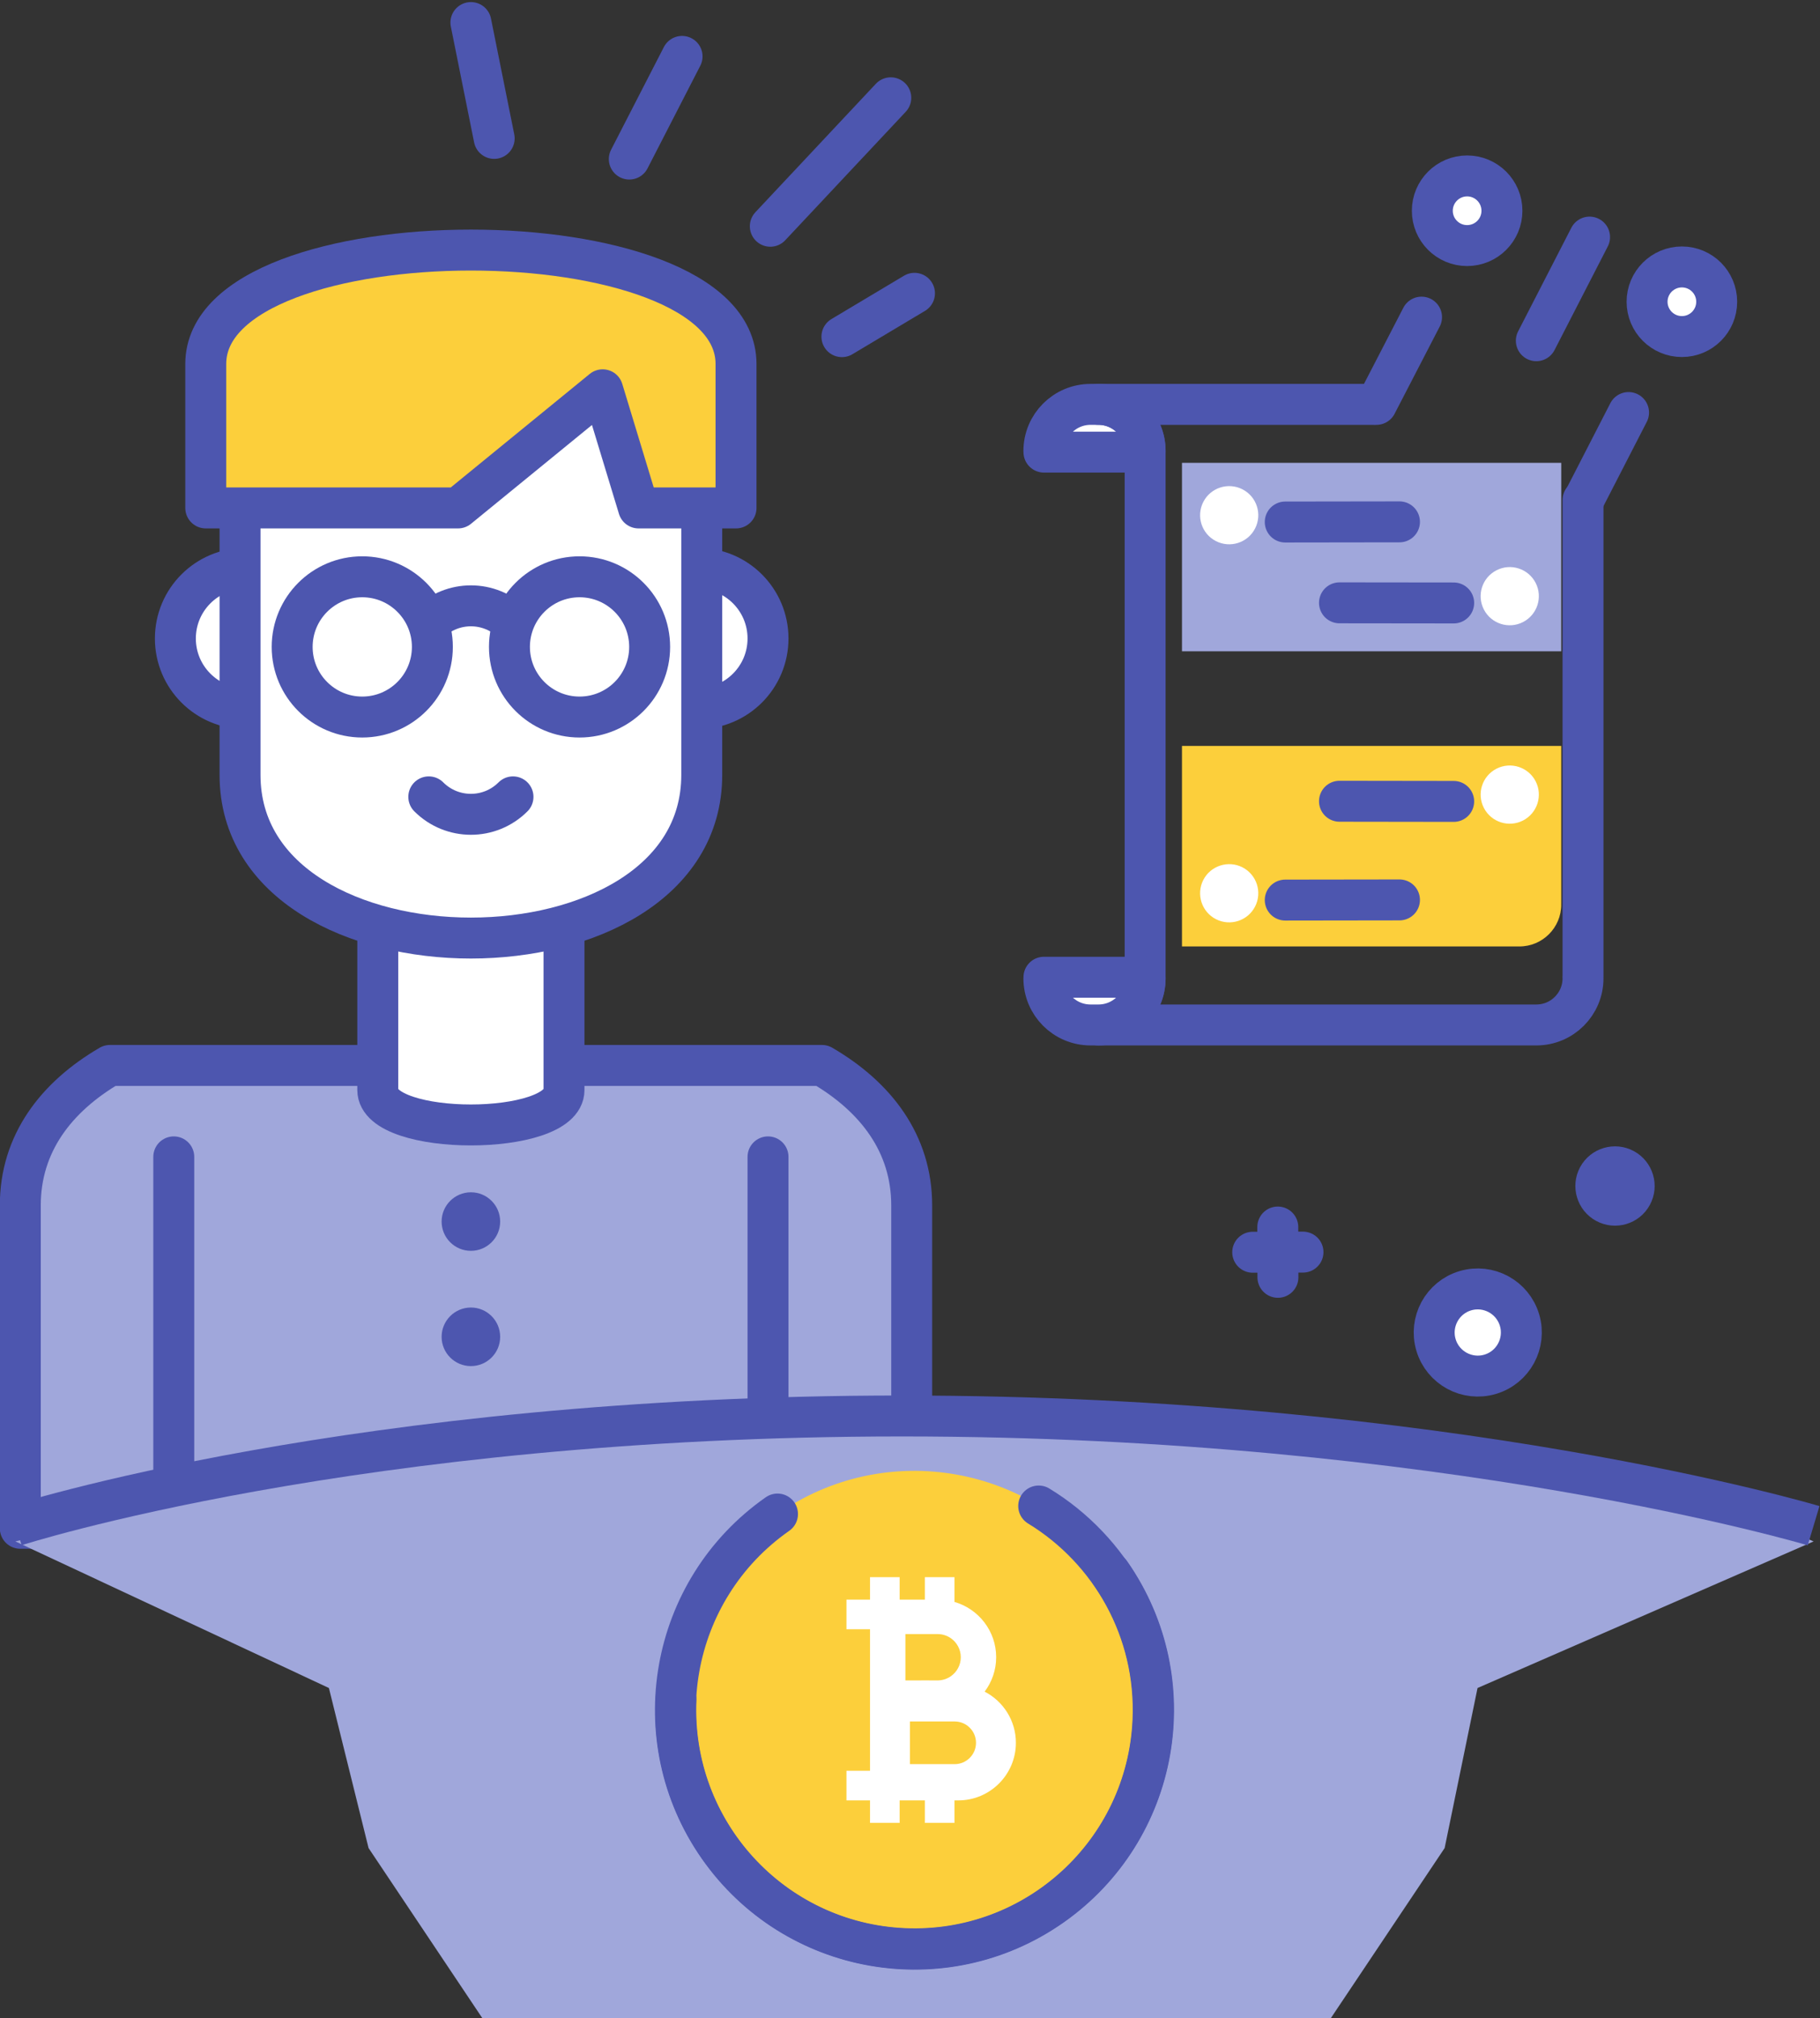 <?xml version="1.0" encoding="UTF-8"?><svg xmlns="http://www.w3.org/2000/svg" xmlns:xlink="http://www.w3.org/1999/xlink" height="246.4" preserveAspectRatio="xMidYMid meet" version="1.0" viewBox="100.9 88.0 222.3 246.4" width="222.3" zoomAndPan="magnify"><rect x="100.9" y="88.0" width="222.3" height="246.4" fill="#333333" stroke="none"/><g><g id="change1_1"><path d="M 186.148 157.398 C 185.426 157.398 184.73 157.496 184.062 157.664 L 184.062 174.258 C 184.73 174.426 185.426 174.523 186.148 174.523 C 190.875 174.523 194.707 170.691 194.707 165.961 C 194.707 161.23 190.875 157.398 186.148 157.398" fill="#fff"/></g><path d="M 1861.484 2678.016 C 1854.258 2678.016 1847.305 2677.039 1840.625 2675.359 L 1840.625 2509.422 C 1847.305 2507.742 1854.258 2506.766 1861.484 2506.766 C 1908.75 2506.766 1947.07 2545.086 1947.07 2592.391 C 1947.07 2639.695 1908.75 2678.016 1861.484 2678.016 Z M 1861.484 2678.016" fill="none" stroke="#4d56af" stroke-linecap="round" stroke-linejoin="round" stroke-miterlimit="10" stroke-width="50" transform="matrix(.1 0 0 -.1 0 425.2)"/><g id="change1_2"><path d="M 130.883 157.398 C 131.602 157.398 132.297 157.496 132.965 157.664 L 132.965 174.258 C 132.297 174.426 131.602 174.523 130.883 174.523 C 126.152 174.523 122.32 170.691 122.32 165.961 C 122.32 161.23 126.152 157.398 130.883 157.398" fill="#fff"/></g><path d="M 1308.828 2678.016 C 1316.016 2678.016 1322.969 2677.039 1329.648 2675.359 L 1329.648 2509.422 C 1322.969 2507.742 1316.016 2506.766 1308.828 2506.766 C 1261.523 2506.766 1223.203 2545.086 1223.203 2592.391 C 1223.203 2639.695 1261.523 2678.016 1308.828 2678.016 Z M 1308.828 2678.016" fill="none" stroke="#4d56af" stroke-linecap="round" stroke-linejoin="round" stroke-miterlimit="10" stroke-width="50" transform="matrix(.1 0 0 -.1 0 425.2)"/><g id="change2_1"><path d="M 201.301 218.09 L 150.629 218.09 C 144.043 221.934 139.672 227.629 139.672 235.176 L 139.672 274.605 L 212.258 274.605 L 212.258 235.176 C 212.258 227.629 207.887 221.934 201.301 218.09" fill="#a0a7db"/></g><path d="M 2013.008 2071.102 L 1506.289 2071.102 C 1440.43 2032.664 1396.719 1975.711 1396.719 1900.242 L 1396.719 1505.945 L 2122.578 1505.945 L 2122.578 1900.242 C 2122.578 1975.711 2078.867 2032.664 2013.008 2071.102 Z M 2013.008 2071.102" fill="none" stroke="#4d56af" stroke-linecap="round" stroke-linejoin="round" stroke-miterlimit="10" stroke-width="50" transform="matrix(.1 0 0 -.1 0 425.2)"/><g id="change2_2"><path d="M 1674.453 2055.281 C 1666.68 2060.906 1658.359 2066.102 1649.766 2071.102 L 1143.281 2071.102 C 1077.422 2032.664 1033.789 1975.711 1033.789 1900.242 L 1033.789 1505.945 L 1674.453 1505.945 L 1674.453 1838.367" fill="#a0a7db" stroke="#4d56af" stroke-linecap="round" stroke-linejoin="round" stroke-miterlimit="10" stroke-width="50" transform="matrix(.1 0 0 -.1 0 425.2)"/></g><g id="change2_3"><path d="M 122.125 274.605 L 194.707 274.605 L 194.707 229.254 L 122.125 229.254 Z M 122.125 274.605" fill="#a0a7db"/></g><path d="M 1221.25 1959.461 L 1221.25 1505.945 L 1947.07 1505.945 L 1947.07 1959.461" fill="none" stroke="#4d56af" stroke-linecap="round" stroke-linejoin="round" stroke-miterlimit="10" stroke-width="50" transform="matrix(.1 0 0 -.1 0 425.2)"/><g id="change1_3"><path d="M 169.789 221.094 C 169.789 226.777 147.043 226.777 147.043 221.094 C 147.043 214.68 147.043 193.797 147.043 193.797 L 169.789 193.797 C 169.789 193.797 169.789 212.234 169.789 221.094" fill="#fff"/></g><path d="M 1697.891 2041.062 C 1697.891 1984.227 1470.43 1984.227 1470.43 2041.062 C 1470.43 2105.203 1470.43 2314.031 1470.43 2314.031 L 1697.891 2314.031 C 1697.891 2314.031 1697.891 2129.656 1697.891 2041.062 Z M 1697.891 2041.062" fill="none" stroke="#4d56af" stroke-linecap="round" stroke-linejoin="round" stroke-miterlimit="10" stroke-width="50" transform="matrix(.1 0 0 -.1 0 425.2)"/><g id="change1_4"><path d="M 186.613 136.273 L 186.613 182.621 C 186.613 209.176 130.219 209.176 130.219 182.621 L 130.219 136.273 L 186.613 136.273" fill="#fff"/></g><path d="M 1866.133 2889.266 L 1866.133 2425.789 C 1866.133 2160.242 1302.188 2160.242 1302.188 2425.789 L 1302.188 2889.266 Z M 1866.133 2889.266" fill="none" stroke="#4d56af" stroke-linecap="round" stroke-linejoin="round" stroke-miterlimit="10" stroke-width="50" transform="matrix(.1 0 0 -.1 0 425.2)"/><g id="change3_1"><path d="M 126.031 132.441 L 126.031 150.02 L 156.848 150.02 L 174.512 135.594 L 178.895 150.02 L 190.801 150.02 L 190.801 132.441 C 190.801 113.898 126.031 113.898 126.031 132.441" fill="#fccf3b"/></g><path d="M 1260.312 2927.586 L 1260.312 2751.805 L 1568.477 2751.805 L 1745.117 2896.062 L 1788.945 2751.805 L 1908.008 2751.805 L 1908.008 2927.586 C 1908.008 3113.016 1260.312 3113.016 1260.312 2927.586 Z M 1260.312 2927.586" fill="none" stroke="#4d56af" stroke-linecap="round" stroke-linejoin="round" stroke-miterlimit="10" stroke-width="50" transform="matrix(.1 0 0 -.1 0 425.2)"/><path d="M 1532.734 2399.031 C 1561.172 2370.633 1607.188 2370.633 1635.586 2399.031" fill="none" stroke="#4d56af" stroke-linecap="round" stroke-linejoin="round" stroke-miterlimit="10" stroke-width="50" transform="matrix(.1 0 0 -.1 0 425.2)"/><path d="M 1532.734 2610.945 C 1561.172 2639.383 1607.188 2639.383 1635.586 2610.945" fill="none" stroke="#4d56af" stroke-linecap="round" stroke-linejoin="round" stroke-miterlimit="10" stroke-width="50" transform="matrix(.1 0 0 -.1 0 425.2)"/><g id="change1_5"><path d="M 153.711 166.988 C 153.711 171.719 149.875 175.551 145.145 175.551 C 140.418 175.551 136.586 171.719 136.586 166.988 C 136.586 162.262 140.418 158.426 145.145 158.426 C 149.875 158.426 153.711 162.262 153.711 166.988" fill="#fff"/></g><path d="M 1537.109 2582.117 C 1537.109 2534.812 1498.75 2496.492 1451.445 2496.492 C 1404.18 2496.492 1365.859 2534.812 1365.859 2582.117 C 1365.859 2629.383 1404.18 2667.742 1451.445 2667.742 C 1498.75 2667.742 1537.109 2629.383 1537.109 2582.117 Z M 1537.109 2582.117" fill="none" stroke="#4d56af" stroke-linecap="round" stroke-linejoin="round" stroke-miterlimit="10" stroke-width="50" transform="matrix(.1 0 0 -.1 0 425.2)"/><g id="change1_6"><path d="M 180.25 166.988 C 180.25 171.719 176.418 175.551 171.688 175.551 C 166.957 175.551 163.125 171.719 163.125 166.988 C 163.125 162.262 166.957 158.426 171.688 158.426 C 176.418 158.426 180.25 162.262 180.25 166.988" fill="#fff"/></g><path d="M 1802.5 2582.117 C 1802.5 2534.812 1764.18 2496.492 1716.875 2496.492 C 1669.57 2496.492 1631.25 2534.812 1631.25 2582.117 C 1631.25 2629.383 1669.57 2667.742 1716.875 2667.742 C 1764.18 2667.742 1802.5 2629.383 1802.5 2582.117 Z M 1802.5 2582.117" fill="none" stroke="#4d56af" stroke-linecap="round" stroke-linejoin="round" stroke-miterlimit="10" stroke-width="50" transform="matrix(.1 0 0 -.1 0 425.2)"/><g id="change4_1"><path d="M 161.992 237.152 C 161.992 239.129 160.391 240.727 158.418 240.727 C 156.445 240.727 154.84 239.129 154.84 237.152 C 154.84 235.18 156.445 233.578 158.418 233.578 C 160.391 233.578 161.992 235.18 161.992 237.152" fill="#4d56af"/></g><g id="change4_2"><path d="M 161.992 251.227 C 161.992 253.199 160.391 254.801 158.418 254.801 C 156.445 254.801 154.84 253.199 154.84 251.227 C 154.84 249.254 156.445 247.648 158.418 247.648 C 160.391 247.648 161.992 249.254 161.992 251.227" fill="#4d56af"/></g><g id="change4_3"><path d="M 161.992 265.301 C 161.992 267.273 160.391 268.875 158.418 268.875 C 156.445 268.875 154.84 267.273 154.84 265.301 C 154.84 263.324 156.445 261.727 158.418 261.727 C 160.391 261.727 161.992 263.324 161.992 265.301" fill="#4d56af"/></g><path d="M 1777.656 3177.781 L 1842.109 3303.133" fill="none" stroke="#4d56af" stroke-linecap="round" stroke-linejoin="round" stroke-miterlimit="10" stroke-width="50" transform="matrix(.1 0 0 -.1 0 425.2)"/><path d="M 1612.617 3203.016 L 1584.18 3344.461" fill="none" stroke="#4d56af" stroke-linecap="round" stroke-linejoin="round" stroke-miterlimit="10" stroke-width="50" transform="matrix(.1 0 0 -.1 0 425.2)"/><path d="M 1949.883 3095.75 L 2097.031 3252.586" fill="none" stroke="#4d56af" stroke-linecap="round" stroke-linejoin="round" stroke-miterlimit="10" stroke-width="50" transform="matrix(.1 0 0 -.1 0 425.2)"/><path d="M 2037.344 2960.945 L 2125.977 3013.875" fill="none" stroke="#4d56af" stroke-linecap="round" stroke-linejoin="round" stroke-miterlimit="10" stroke-width="50" transform="matrix(.1 0 0 -.1 0 425.2)"/><g id="change2_4"><path d="M 277.352 313.648 L 263.43 334.449 L 159.836 334.449 L 145.918 313.648 L 141.074 294.105 L 102.781 276.207 C 102.781 276.207 160.641 260.891 205.066 260.891 C 288.352 260.891 322.418 276.207 322.418 276.207 L 281.371 294.105 L 277.352 313.648" fill="#a0a7db"/></g><path d="M 1027.812 1509.109 C 1027.812 1509.109 1443.086 1643.094 2110.664 1643.094 C 2776.406 1643.094 3224.18 1509.109 3224.18 1509.109" fill="none" stroke="#4d56af" stroke-miterlimit="10" stroke-width="50" transform="matrix(.1 0 0 -.1 0 425.2)"/><g id="change3_2"><path d="M 236.527 280.059 C 245.77 293.273 242.547 311.48 229.332 320.719 C 216.117 329.961 197.914 326.738 188.672 313.523 C 179.43 300.312 182.652 282.105 195.867 272.863 C 209.082 263.621 227.289 266.844 236.527 280.059" fill="#fccf3b"/></g><path d="M 2365.273 1451.414 C 2457.695 1319.266 2425.469 1137.195 2293.32 1044.773 C 2161.172 952.391 1979.141 984.617 1886.719 1116.766 C 1794.297 1248.875 1826.523 1430.945 1958.672 1523.367" fill="none" stroke="#4d56af" stroke-linecap="round" stroke-miterlimit="10" stroke-width="50" transform="matrix(.1 0 0 -.1 0 425.2)"/><path d="M 1834.648 1296.766 C 1827.656 1135.867 1952.422 999.734 2113.32 992.742 C 2274.219 985.711 2410.312 1110.516 2417.305 1271.375 C 2422.109 1381.336 2365.43 1479.695 2277.695 1533.172" fill="none" stroke="#4d56af" stroke-linecap="round" stroke-miterlimit="10" stroke-width="50" transform="matrix(.1 0 0 -.1 0 425.2)"/><g id="change1_7"><path d="M 217.508 303.402 L 212.039 303.402 L 212.039 298.191 L 217.508 298.191 C 218.945 298.191 220.113 299.359 220.113 300.797 C 220.113 302.23 218.945 303.402 217.508 303.402 Z M 211.488 287.52 L 215.426 287.52 C 216.023 287.52 216.578 287.707 217.035 288.023 C 217.77 288.535 218.254 289.387 218.254 290.348 C 218.254 291.312 217.77 292.16 217.035 292.672 C 216.574 292.988 216.023 293.176 215.426 293.18 L 214.039 293.176 L 211.488 293.18 Z M 221.168 294.551 C 222.047 293.375 222.574 291.926 222.574 290.348 C 222.574 287.145 220.418 284.441 217.484 283.598 L 217.484 280.57 L 213.867 280.57 L 213.867 283.316 L 210.785 283.316 L 210.785 280.57 L 207.168 280.57 L 207.168 283.316 L 204.289 283.316 L 204.289 286.934 L 207.168 286.934 L 207.168 304.215 L 204.289 304.211 L 204.289 307.828 L 207.168 307.828 L 207.168 310.574 L 210.785 310.574 L 210.785 307.828 L 213.867 307.828 L 213.867 310.574 L 217.484 310.574 L 217.484 307.828 L 217.953 307.828 C 221.828 307.828 224.984 304.672 224.984 300.797 C 224.984 298.074 223.43 295.719 221.168 294.551" fill="#fff"/></g><g id="change1_8"><path d="M 235.07 137.375 L 234.102 137.375 C 230.953 137.375 228.402 139.93 228.402 143.074 C 228.402 143.117 228.41 143.16 228.41 143.203 L 240.766 143.203 C 240.766 143.16 240.77 143.117 240.77 143.074 C 240.77 139.93 238.219 137.375 235.07 137.375" fill="#fff"/></g><path d="M 2350.703 2878.25 L 2341.016 2878.25 C 2309.531 2878.25 2284.023 2852.703 2284.023 2821.258 C 2284.023 2820.828 2284.102 2820.398 2284.102 2819.969 L 2407.656 2819.969 C 2407.656 2820.398 2407.695 2820.828 2407.695 2821.258 C 2407.695 2852.703 2382.188 2878.25 2350.703 2878.25 Z M 2350.703 2878.25" fill="none" stroke="#4d56af" stroke-linecap="round" stroke-linejoin="round" stroke-miterlimit="10" stroke-width="50" transform="matrix(.1 0 0 -.1 0 425.2)"/><g id="change2_5"><path d="M 291.594 167.523 L 291.594 149.539 C 291.594 149.539 291.594 145.57 291.594 144.512 L 245.27 144.512 L 245.27 167.523 L 291.594 167.523" fill="#a0a7db"/></g><g id="change3_3"><path d="M 291.594 179.078 L 245.27 179.078 L 245.27 203.562 L 286.48 203.562 C 289.305 203.562 291.594 201.273 291.594 198.449 C 291.594 198.41 291.586 198.371 291.586 198.336 L 291.594 198.336 L 291.594 179.078" fill="#fccf3b"/></g><path d="M 2686.211 2878.25 L 2350.703 2878.25 C 2382.188 2878.25 2407.695 2852.703 2407.695 2821.258 C 2407.695 2820.828 2407.656 2820.398 2407.656 2819.969 L 2407.695 2819.969 L 2407.695 2178.797 L 2407.656 2178.797 C 2407.656 2178.367 2407.695 2177.938 2407.695 2177.508 C 2407.695 2146.023 2382.188 2120.516 2350.703 2120.516 L 2885.508 2120.516 C 2916.992 2120.516 2942.539 2146.023 2942.539 2177.508 C 2942.539 2177.938 2942.461 2178.367 2942.461 2178.797 L 2942.539 2178.797 L 2942.539 2702.391 C 2942.539 2702.391 2942.539 2760.984 2942.539 2761.414" fill="none" stroke="#4d56af" stroke-linecap="round" stroke-linejoin="round" stroke-miterlimit="10" stroke-width="50" transform="matrix(.1 0 0 -.1 0 425.2)"/><g id="change1_9"><path d="M 235.07 213.148 L 234.102 213.148 C 230.953 213.148 228.402 210.598 228.402 207.449 C 228.402 207.406 228.41 207.363 228.41 207.32 L 240.766 207.32 C 240.766 207.363 240.77 207.406 240.77 207.449 C 240.77 210.598 238.219 213.148 235.07 213.148" fill="#fff"/></g><path d="M 2350.703 2120.516 L 2341.016 2120.516 C 2309.531 2120.516 2284.023 2146.023 2284.023 2177.508 C 2284.023 2177.938 2284.102 2178.367 2284.102 2178.797 L 2407.656 2178.797 C 2407.656 2178.367 2407.695 2177.938 2407.695 2177.508 C 2407.695 2146.023 2382.188 2120.516 2350.703 2120.516 Z M 2350.703 2120.516" fill="none" stroke="#4d56af" stroke-linecap="round" stroke-linejoin="round" stroke-miterlimit="10" stroke-width="50" transform="matrix(.1 0 0 -.1 0 425.2)"/><path d="M 2645.078 2635.945 L 2784.57 2635.789" fill="none" stroke="#4d56af" stroke-linecap="round" stroke-linejoin="round" stroke-miterlimit="10" stroke-width="50" transform="matrix(.1 0 0 -.1 0 425.2)"/><g id="change1_10"><path d="M 286.926 163.953 C 285.18 164.852 283.039 164.16 282.141 162.414 C 281.246 160.664 281.938 158.523 283.684 157.633 C 285.43 156.734 287.57 157.426 288.469 159.172 C 289.363 160.918 288.672 163.059 286.926 163.953" fill="#fff"/></g><path d="M 2718.359 2734.812 L 2578.828 2734.617" fill="none" stroke="#4d56af" stroke-linecap="round" stroke-linejoin="round" stroke-miterlimit="10" stroke-width="50" transform="matrix(.1 0 0 -.1 0 425.2)"/><g id="change1_11"><path d="M 249.414 154.066 C 251.164 154.965 253.305 154.273 254.199 152.527 C 255.094 150.781 254.406 148.641 252.66 147.746 C 250.914 146.852 248.77 147.539 247.875 149.285 C 246.98 151.031 247.668 153.176 249.414 154.066" fill="#fff"/></g><path d="M 2718.359 2273.211 L 2578.828 2273.016" fill="none" stroke="#4d56af" stroke-linecap="round" stroke-linejoin="round" stroke-miterlimit="10" stroke-width="50" transform="matrix(.1 0 0 -.1 0 425.2)"/><g id="change1_12"><path d="M 249.414 200.23 C 251.164 201.125 253.305 200.434 254.199 198.688 C 255.094 196.941 254.406 194.801 252.66 193.902 C 250.914 193.012 248.77 193.699 247.875 195.441 C 246.98 197.191 247.668 199.332 249.414 200.23" fill="#fff"/></g><path d="M 2645.078 2393.68 L 2784.57 2393.484" fill="none" stroke="#4d56af" stroke-linecap="round" stroke-linejoin="round" stroke-miterlimit="10" stroke-width="50" transform="matrix(.1 0 0 -.1 0 425.2)"/><g id="change1_13"><path d="M 286.926 188.184 C 285.18 189.078 283.039 188.391 282.141 186.641 C 281.246 184.895 281.938 182.754 283.684 181.859 C 285.43 180.965 287.57 181.652 288.469 183.398 C 289.363 185.148 288.672 187.285 286.926 188.184" fill="#fff"/></g><path d="M 2690.195 2878.25 L 2745.312 2984.773" fill="none" stroke="#4d56af" stroke-linecap="round" stroke-linejoin="round" stroke-miterlimit="10" stroke-width="50" transform="matrix(.1 0 0 -.1 0 425.2)"/><path d="M 2885.508 2955.984 L 2950.547 3082.508" fill="none" stroke="#4d56af" stroke-linecap="round" stroke-linejoin="round" stroke-miterlimit="10" stroke-width="50" transform="matrix(.1 0 0 -.1 0 425.2)"/><path d="M 2943.203 2761.414 L 2998.164 2868.289" fill="none" stroke="#4d56af" stroke-linecap="round" stroke-linejoin="round" stroke-miterlimit="10" stroke-width="50" transform="matrix(.1 0 0 -.1 0 425.2)"/><g id="change1_14"><path d="M 310.582 124.844 C 310.582 127.191 308.68 129.094 306.332 129.094 C 303.984 129.094 302.078 127.191 302.078 124.844 C 302.078 122.496 303.984 120.594 306.332 120.594 C 308.68 120.594 310.582 122.496 310.582 124.844" fill="#fff"/></g><path d="M 3105.82 3003.562 C 3105.82 2980.086 3086.797 2961.062 3063.32 2961.062 C 3039.844 2961.062 3020.781 2980.086 3020.781 3003.562 C 3020.781 3027.039 3039.844 3046.062 3063.32 3046.062 C 3086.797 3046.062 3105.82 3027.039 3105.82 3003.562 Z M 3105.82 3003.562" fill="none" stroke="#4d56af" stroke-linecap="round" stroke-linejoin="round" stroke-miterlimit="10" stroke-width="50" transform="matrix(.1 0 0 -.1 0 425.2)"/><g id="change1_15"><path d="M 284.352 113.734 C 284.352 116.082 282.449 117.984 280.098 117.984 C 277.75 117.984 275.848 116.082 275.848 113.734 C 275.848 111.387 277.75 109.48 280.098 109.48 C 282.449 109.48 284.352 111.387 284.352 113.734" fill="#fff"/></g><path d="M 2843.516 3114.656 C 2843.516 3091.18 2824.492 3072.156 2800.977 3072.156 C 2777.5 3072.156 2758.477 3091.18 2758.477 3114.656 C 2758.477 3138.133 2777.5 3157.195 2800.977 3157.195 C 2824.492 3157.195 2843.516 3138.133 2843.516 3114.656 Z M 2843.516 3114.656" fill="none" stroke="#4d56af" stroke-linecap="round" stroke-linejoin="round" stroke-miterlimit="10" stroke-width="50" transform="matrix(.1 0 0 -.1 0 425.2)"/><g id="change1_16"><path d="M 282.914 255.801 C 285.73 254.965 287.336 252.004 286.5 249.184 C 285.66 246.367 282.699 244.762 279.883 245.598 C 277.066 246.434 275.461 249.398 276.297 252.215 C 277.133 255.031 280.098 256.637 282.914 255.801" fill="#fff"/></g><path d="M 2829.141 1693.992 C 2857.305 1702.352 2873.359 1731.961 2865 1760.164 C 2856.602 1788.328 2826.992 1804.383 2798.828 1796.023 C 2770.664 1787.664 2754.609 1758.016 2762.969 1729.852 C 2771.328 1701.688 2800.977 1685.633 2829.141 1693.992 Z M 2829.141 1693.992" fill="none" stroke="#4d56af" stroke-linecap="round" stroke-linejoin="round" stroke-miterlimit="10" stroke-width="50" transform="matrix(.1 0 0 -.1 0 425.2)"/><path d="M 2569.727 1873.797 L 2569.883 1812.391" fill="none" stroke="#4d56af" stroke-linecap="round" stroke-linejoin="round" stroke-miterlimit="10" stroke-width="50" transform="matrix(.1 0 0 -.1 0 425.2)"/><path d="M 2539.102 1843.016 L 2600.508 1843.172" fill="none" stroke="#4d56af" stroke-linecap="round" stroke-linejoin="round" stroke-miterlimit="10" stroke-width="50" transform="matrix(.1 0 0 -.1 0 425.2)"/><g id="change4_4"><path d="M 295.855 237.07 C 298.207 238.344 301.145 237.473 302.418 235.121 C 303.695 232.77 302.82 229.832 300.469 228.555 C 298.121 227.281 295.18 228.152 293.902 230.504 C 292.633 232.855 293.504 235.797 295.855 237.07" fill="#4d56af"/></g></g></svg>